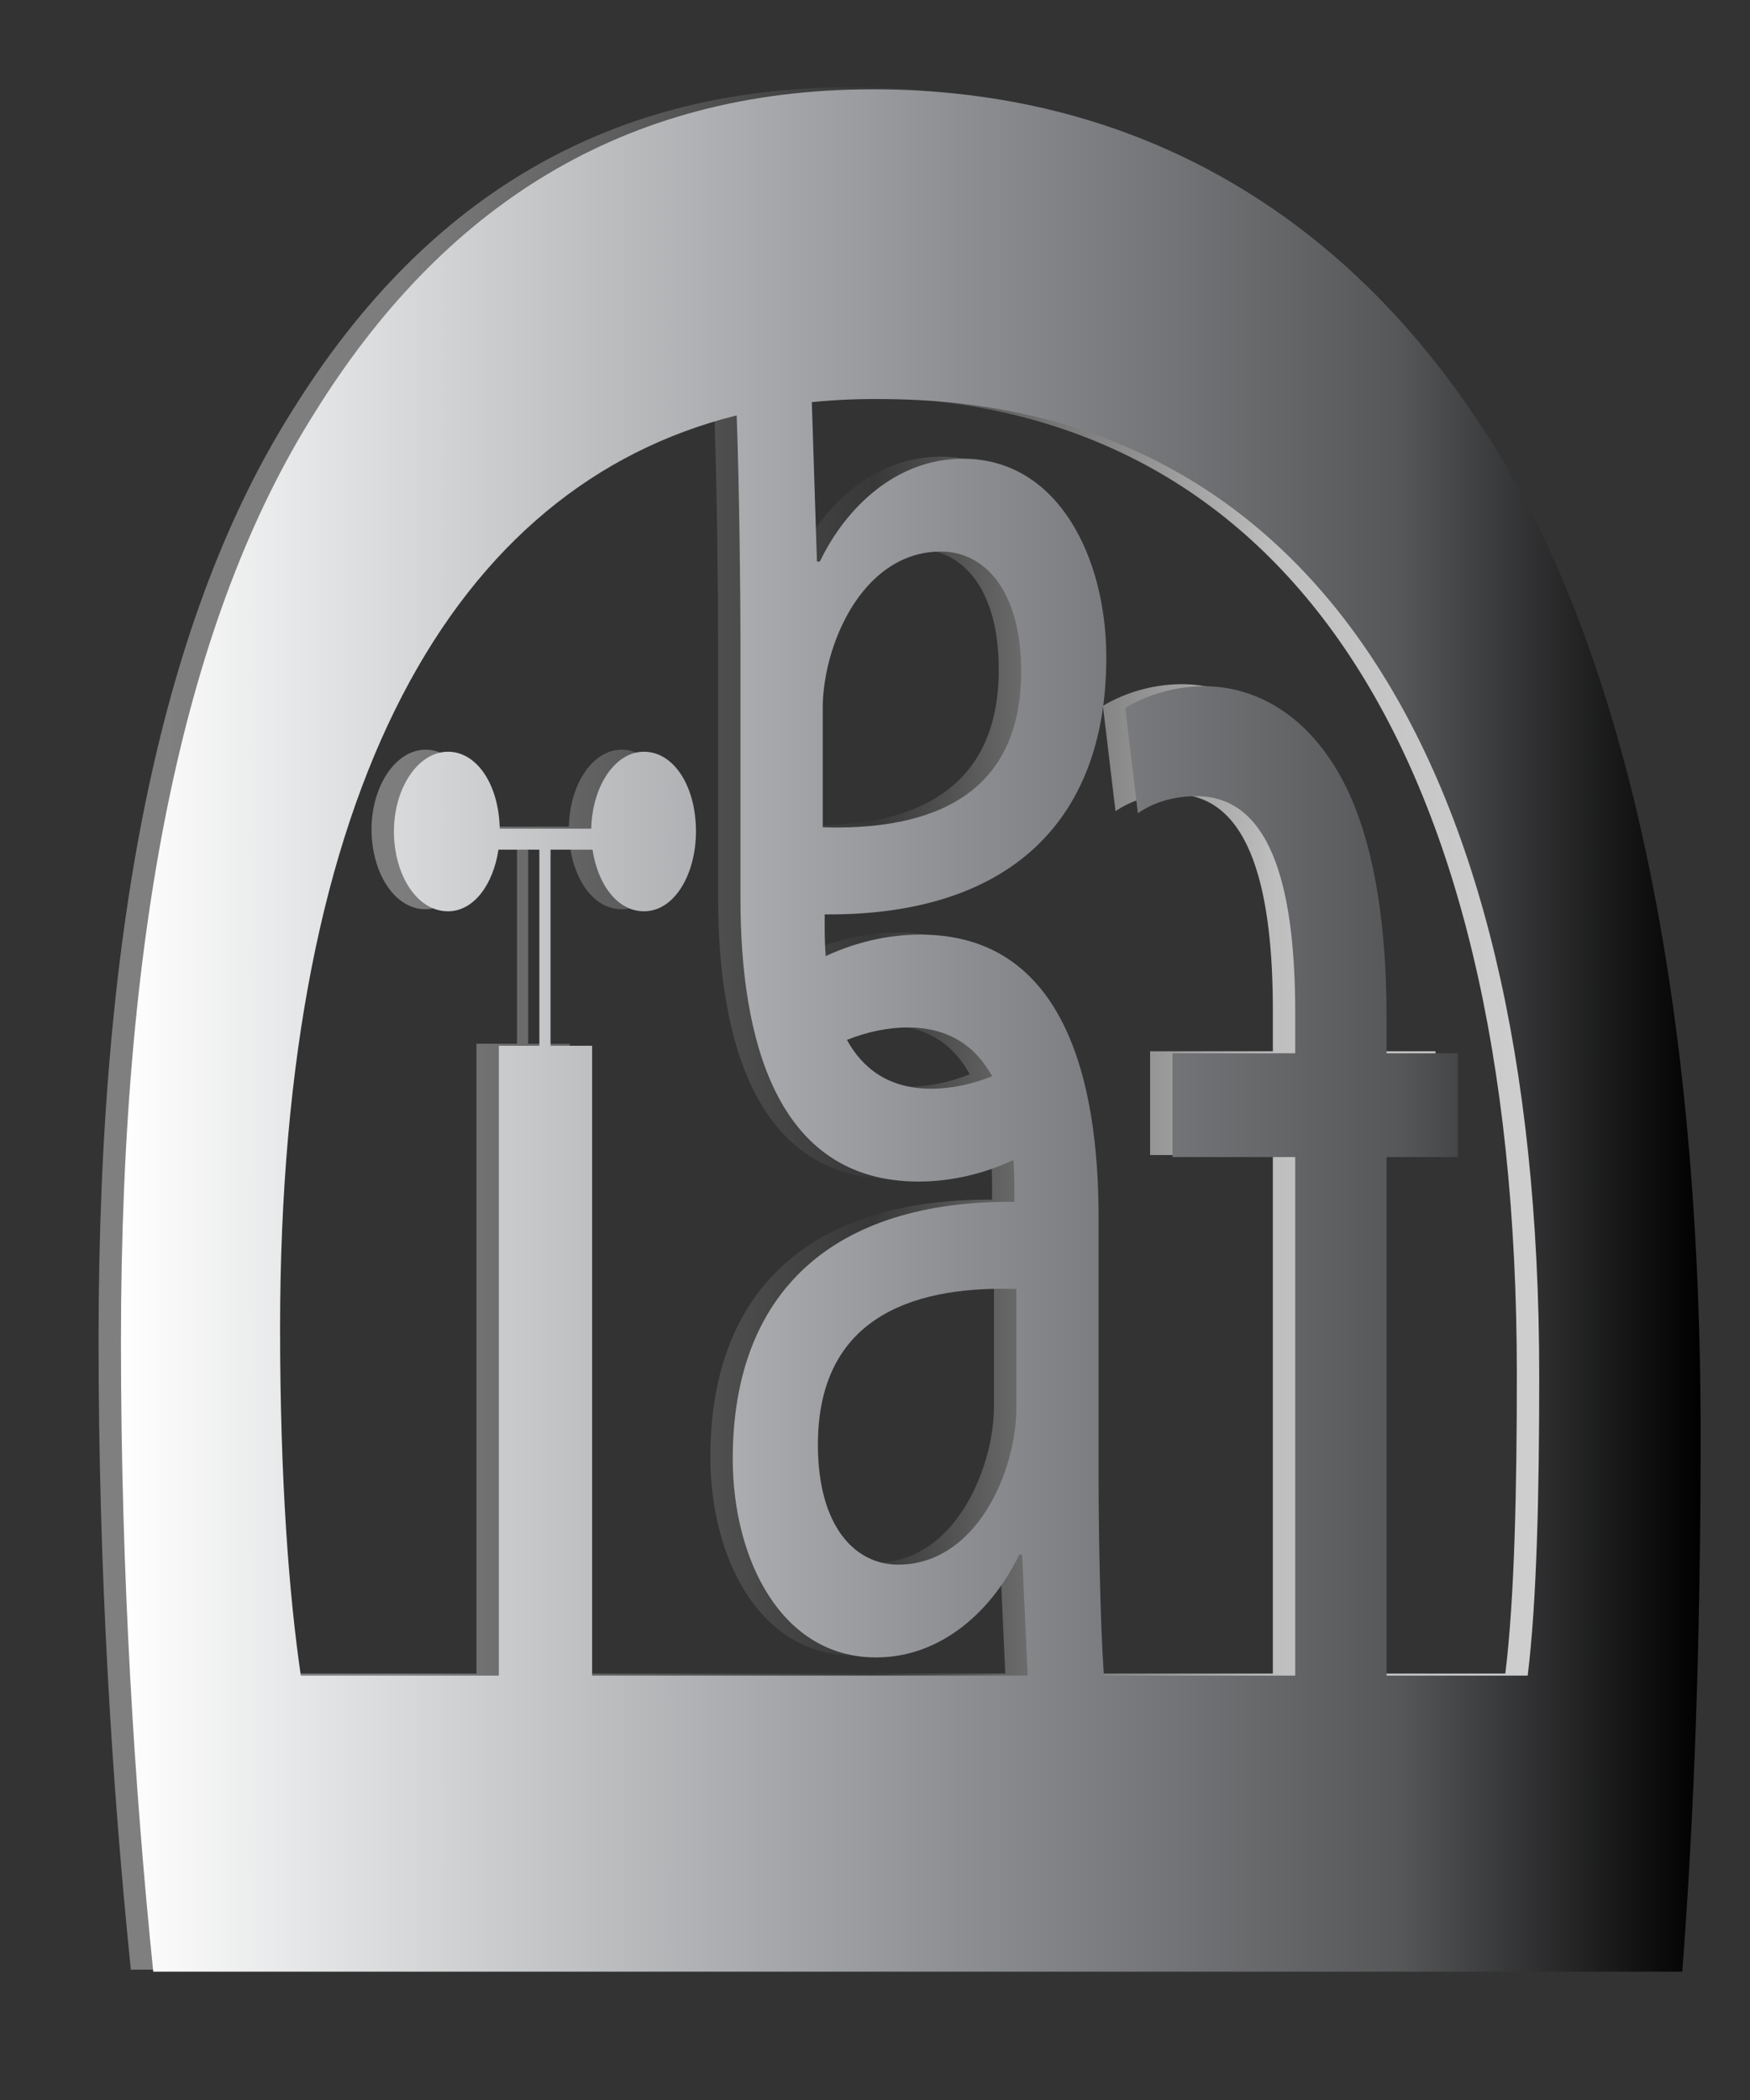 <?xml version="1.0" encoding="utf-8"?>
<!-- Generator: Adobe Illustrator 16.0.0, SVG Export Plug-In . SVG Version: 6.00 Build 0)  -->
<!DOCTYPE svg PUBLIC "-//W3C//DTD SVG 1.1//EN" "http://www.w3.org/Graphics/SVG/1.1/DTD/svg11.dtd">
<svg version="1.1" id="Calque_1" xmlns="http://www.w3.org/2000/svg" xmlns:xlink="http://www.w3.org/1999/xlink" x="0px" y="0px"
	 width="100px" height="120px" viewBox="0 0 100 120" enable-background="new 0 0 100 120" xml:space="preserve">
<rect x="0" y="0" width="100" height="120" fill="#333333" stroke="none"/>
<g>
	<linearGradient id="SVGID_1_" gradientUnits="userSpaceOnUse" x1="95.899" y1="58.77" x2="5.633" y2="58.77">
		<stop  offset="0" style="stop-color:#D7D7D7"/>
		<stop  offset="0.254" style="stop-color:#BFBFBF"/>
		<stop  offset="0.51" style="stop-color:#383838"/>
		<stop  offset="0.809" style="stop-color:#7D7D7D"/>
		<stop  offset="1" style="stop-color:#7F7F7F"/>
	</linearGradient>
	<path fill="url(#SVGID_1_)" d="M83.117,23.855C74.95,11.6,63.09,4.988,48.594,4.988c-14.365,0-24.643,6.806-31.892,18.48
		C9.453,34.942,5.632,52.253,5.632,76.566c0,13.424,0.791,25.673,1.845,35.985H94.85c0.658-8.559,1.05-18.672,1.05-30.735
		C95.899,56.338,91.423,36.109,83.117,23.855z M14.727,75.791c0-30.882,9.913-48.138,26.091-52.169
		c0.158,4.229,0.216,10.362,0.216,12.841V51.24c0,7.919,1.992,16.163,10.176,16.163c1.913,0,3.767-0.459,5.424-1.233
		c0.037,0.56,0.054,1.097,0.054,1.57v0.815c-10.344-0.08-16.096,5.144-16.096,14.697c0,5.711,2.765,11.341,8.186,11.341
		c3.816,0,6.694-2.77,8.186-5.872h0.167l0.313,6.911H32.557V59.644h-2.375V48.438h2.399c0.293,1.955,1.395,3.519,2.943,3.519
		c1.755,0,2.968-2.146,2.968-4.56c0-2.592-1.271-4.557-2.968-4.557c-1.659,0-2.96,1.968-3.018,4.396h-5.228
		c-0.053-2.509-1.298-4.396-2.958-4.396c-1.697,0-3.089,2.055-3.089,4.557c0,2.413,1.272,4.56,3.089,4.56
		c1.496,0,2.591-1.564,2.884-3.519h2.338v11.206h-2.316v35.989H15.911C15.252,91.154,14.727,84.543,14.727,75.791z M47.117,59.307
		c1.131-0.45,2.319-0.71,3.485-0.71c2.46,0,3.932,1.188,4.813,2.788c-1.13,0.452-2.32,0.712-3.486,0.712
		C49.47,62.097,47.999,60.908,47.117,59.307z M56.798,73.54v6.852c0,0.733-0.11,1.554-0.276,2.286
		c-0.773,3.349-2.988,6.615-6.472,6.615c-2.49,0-4.59-2.204-4.59-6.857C45.459,74.765,51.488,73.373,56.798,73.54z M86.019,95.633
		h-8.066v-29.63h4.076v-5.931h-4.076v-2.034c0-6.02-0.901-11.507-3.36-14.959c-1.978-2.832-4.614-3.982-7.075-3.982
		c-1.858,0-3.478,0.62-4.494,1.239l0.719,6.019c0.778-0.531,1.858-0.974,3.356-0.974c4.497,0,5.636,5.841,5.636,12.391v2.3H65.72
		v5.931h7.014v29.63H61.801c-0.223-3.228-0.302-8.527-0.302-11.405V69.451c0-7.917-1.992-16.16-10.177-16.16
		c-1.913,0-3.766,0.458-5.42,1.23c-0.039-0.558-0.055-1.092-0.055-1.567v-0.817c10.341,0.083,16.092-5.142,16.092-14.694
		c0-5.713-2.766-11.347-8.186-11.347c-3.817,0-6.692,2.774-8.183,5.876h-0.167l-0.293-9.108c1.261-0.129,2.554-0.189,3.878-0.177
		c23.983,0,37.688,19.646,37.688,55.826C86.678,85.125,86.544,91.346,86.019,95.633z M45.734,47.159v-6.859
		c0-0.734,0.113-1.551,0.277-2.285c0.774-3.348,2.985-6.614,6.47-6.614c2.488,0,4.591,2.205,4.591,6.859
		C57.072,45.934,51.043,47.321,45.734,47.159z"/>
	<linearGradient id="SVGID_2_" gradientUnits="userSpaceOnUse" x1="6.912" y1="58.885" x2="97.178" y2="58.885">
		<stop  offset="0" style="stop-color:#FFFFFF"/>
		<stop  offset="0.254" style="stop-color:#C6C8CA"/>
		<stop  offset="0.51" style="stop-color:#919396"/>
		<stop  offset="0.809" style="stop-color:#565759"/>
		<stop  offset="1" style="stop-color:#000000"/>
	</linearGradient>
	<path fill="url(#SVGID_2_)" d="M84.396,23.972C76.229,11.715,64.368,5.104,49.873,5.104c-14.364,0-24.643,6.807-31.892,18.48
		C10.732,35.058,6.912,52.369,6.912,76.682c0,13.426,0.791,25.673,1.845,35.985h87.372c0.658-8.558,1.05-18.672,1.05-30.735
		C97.178,56.454,92.701,36.225,84.396,23.972z M16.005,75.907c0-30.883,9.913-48.139,26.091-52.17
		c0.158,4.229,0.216,10.363,0.216,12.842v14.776c0,7.919,1.992,16.163,10.177,16.163c1.912,0,3.766-0.459,5.423-1.232
		c0.037,0.56,0.054,1.096,0.054,1.571v0.817c-10.343-0.084-16.095,5.14-16.095,14.693c0,5.711,2.766,11.344,8.186,11.344
		c3.815,0,6.693-2.771,8.186-5.875h0.167l0.313,6.912H33.835v-35.99H31.46V48.553h2.399c0.293,1.955,1.395,3.521,2.943,3.521
		c1.755,0,2.968-2.147,2.968-4.56c0-2.593-1.271-4.558-2.968-4.558c-1.659,0-2.96,1.968-3.017,4.396h-5.228
		c-0.053-2.51-1.297-4.396-2.958-4.396c-1.697,0-3.089,2.055-3.089,4.558c0,2.413,1.273,4.56,3.089,4.56
		c1.497,0,2.591-1.566,2.884-3.521h2.338v11.206h-2.316v35.99H17.19C16.531,91.27,16.005,84.658,16.005,75.907z M48.396,59.423
		c1.13-0.451,2.319-0.71,3.485-0.71c2.459,0,3.931,1.188,4.812,2.787c-1.13,0.452-2.32,0.712-3.484,0.712
		C50.749,62.212,49.277,61.024,48.396,59.423z M58.076,73.656v6.852c0,0.732-0.11,1.553-0.276,2.286
		c-0.773,3.349-2.988,6.614-6.472,6.614c-2.489,0-4.59-2.204-4.59-6.855C46.738,74.88,52.769,73.489,58.076,73.656z M87.297,95.749
		h-8.065V66.118h4.075v-5.931h-4.075v-2.034c0-6.019-0.902-11.507-3.361-14.958c-1.978-2.832-4.614-3.983-7.075-3.983
		c-1.858,0-3.478,0.62-4.494,1.24l0.719,6.018c0.778-0.531,1.858-0.974,3.356-0.974c4.497,0,5.636,5.842,5.636,12.391v2.3h-7.014
		v5.931h7.014v29.631H63.079c-0.223-3.228-0.302-8.528-0.302-11.405V69.566c0-7.915-1.992-16.16-10.176-16.16
		c-1.914,0-3.766,0.458-5.42,1.23c-0.039-0.558-0.055-1.092-0.055-1.566v-0.818c10.341,0.084,16.092-5.142,16.092-14.694
		c0-5.713-2.766-11.346-8.186-11.346c-3.815,0-6.691,2.774-8.183,5.876h-0.167L46.39,22.98c1.261-0.129,2.555-0.188,3.878-0.176
		c23.982,0,37.688,19.646,37.688,55.825C87.956,85.24,87.822,91.464,87.297,95.749z M47.014,47.274v-6.859
		c0-0.734,0.112-1.55,0.276-2.285c0.774-3.349,2.986-6.613,6.47-6.613c2.488,0,4.591,2.204,4.591,6.859
		C58.351,46.049,52.323,47.437,47.014,47.274z"/>
</g>
</svg>
